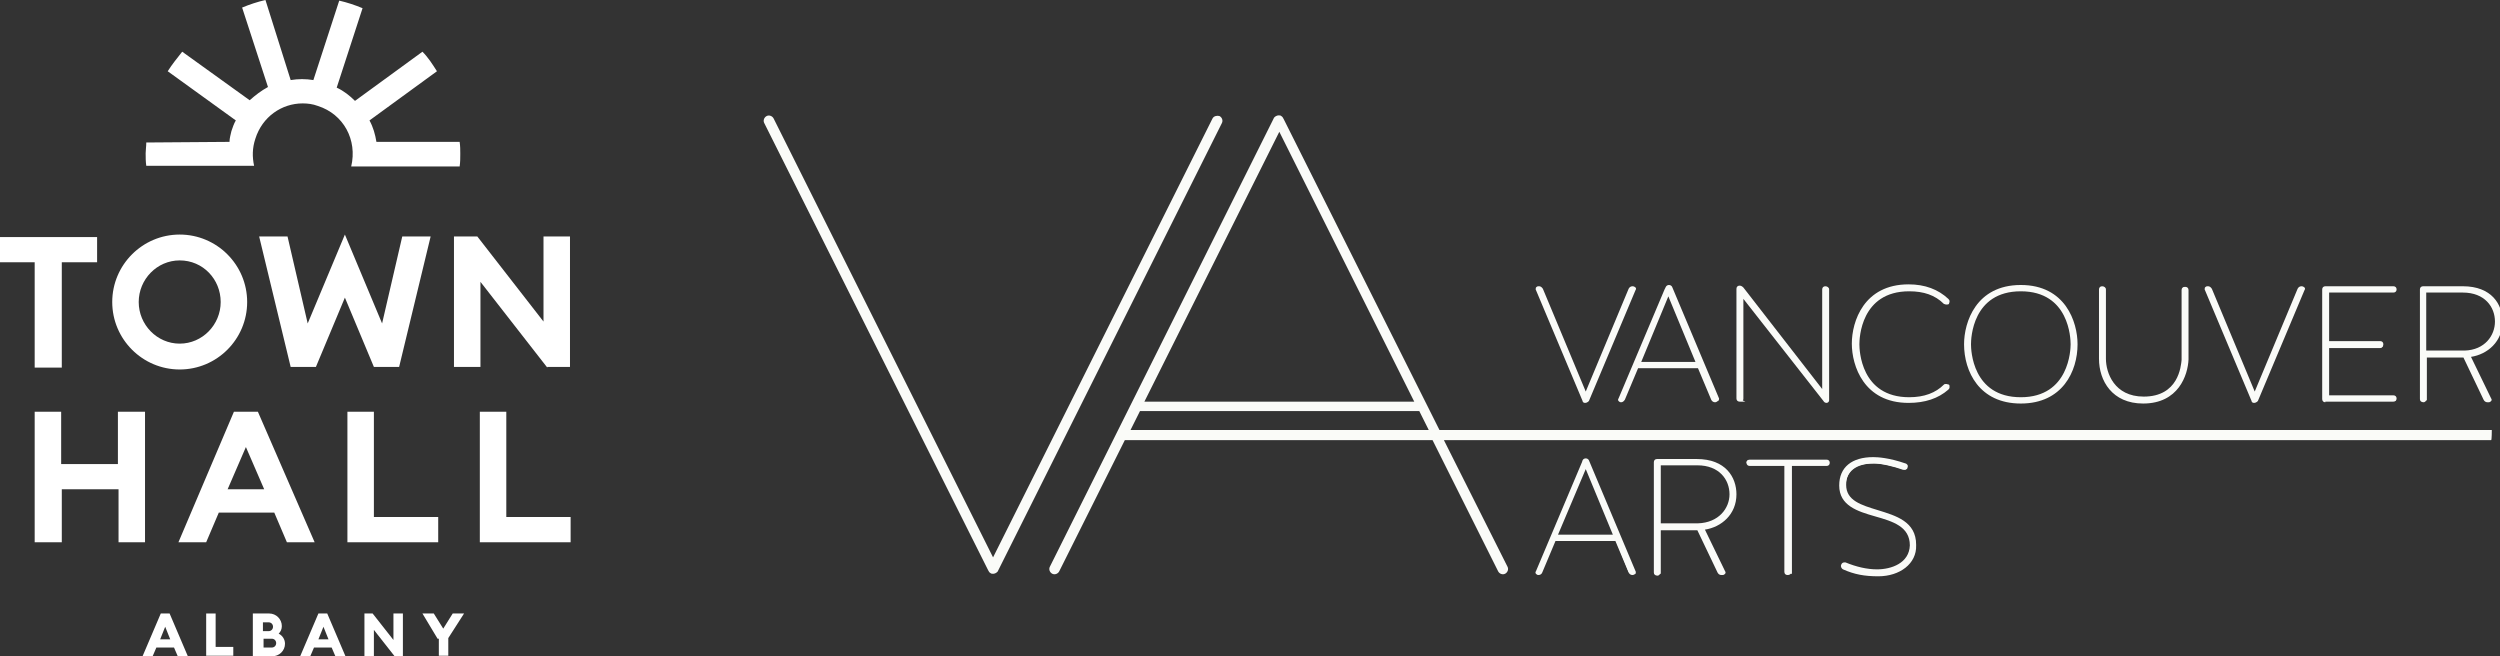 <?xml version="1.0" encoding="utf-8"?>
<!-- Generator: Adobe Illustrator 26.0.3, SVG Export Plug-In . SVG Version: 6.00 Build 0)  -->
<svg version="1.1" id="Layer_1" xmlns="http://www.w3.org/2000/svg" xmlns:xlink="http://www.w3.org/1999/xlink" x="0px" y="0px"
	 viewBox="0 0 396.5 104.1" style="enable-background:new 0 0 396.5 104.1;" xml:space="preserve">
<rect x="0" y="0" width="396.5" height="104.1" fill="#333333" stroke="none"/>
<style type="text/css">
	.st0{fill:#FFFFFF;}
	.st1{fill:#FAFBF8;}
</style>
<g>
	<g>
		<path class="st0" d="M36.4,22.5l-13.2,0.1c0,0.6-0.1,1.2-0.1,1.7c0,0.7,0,1.3,0.1,2h17.1c-0.3-1.4-0.3-2.8,0.2-4.3
			c1.1-3.5,4.2-5.6,7.5-5.6c0.8,0,1.6,0.1,2.4,0.4c4.1,1.3,6.3,5.4,5.3,9.6h17.2c0.1-0.7,0.1-1.3,0.1-2c0-0.6,0-1.2-0.1-1.9l-13.2,0
			c-0.2-1.2-0.5-2.3-1.1-3.4l10.7-7.8c-0.7-1.1-1.4-2.2-2.3-3.1l-10.7,7.8c-0.8-0.8-1.8-1.6-2.9-2.1l4.1-12.6
			c-1.2-0.5-2.4-0.9-3.7-1.2l-4.1,12.6c-1.2-0.2-2.4-0.2-3.6,0L42.1,0c-1.3,0.3-2.5,0.7-3.7,1.2l4.1,12.6c-1.1,0.6-2,1.3-2.9,2.1
			L28.9,8.2c-0.8,1-1.6,2-2.3,3.1l10.8,7.8c-0.3,0.5-0.5,1.1-0.7,1.7C36.6,21.3,36.4,21.9,36.4,22.5z"/>
		<g>
			<path class="st0" d="M25.5,97.3h1.4l2.9,6.8h-1.6l-0.6-1.4h-2.8l-0.6,1.4h-1.6L25.5,97.3z M27,101.4l-0.8-2l-0.8,2H27z"/>
			<path class="st0" d="M32.7,97.3h1.5v5.3H37v1.4h-4.3V97.3z"/>
			<path class="st0" d="M40.2,97.3h2.5c1.1,0,2,0.9,2,2c0,0.5-0.2,0.9-0.5,1.2c0.6,0.3,1,0.9,1,1.6c0,1.1-0.9,2-2.1,2h-3V97.3z
				 M42.6,100.1c0.4,0,0.7-0.3,0.7-0.7c0-0.4-0.3-0.7-0.7-0.7h-0.9v1.4H42.6z M43.1,102.7c0.4,0,0.7-0.3,0.7-0.7
				c0-0.4-0.3-0.7-0.7-0.7h-1.3v1.4H43.1z"/>
			<path class="st0" d="M50.5,97.3h1.4l2.9,6.8h-1.6l-0.6-1.4h-2.8l-0.6,1.4h-1.6L50.5,97.3z M52.1,101.4l-0.8-2l-0.8,2H52.1z"/>
			<path class="st0" d="M62.6,104.1l-3.3-4.2v4.2h-1.5v-6.8h1.3l3.3,4.2v-4.2h1.5v6.8H62.6z"/>
			<path class="st0" d="M69.4,101.3L67,97.3h1.8l1.5,2.4l1.5-2.4h1.8l-2.5,3.9v2.8h-1.5V101.3z"/>
		</g>
	</g>
	<g>
		<path class="st0" d="M5.5,41.6H0v-4h15.4v4H9.8v16.7H5.5V41.6z"/>
		<path class="st0" d="M28.5,58.6c-5.9,0-10.7-4.8-10.7-10.7c0-5.9,4.8-10.7,10.7-10.7c5.9,0,10.7,4.8,10.7,10.7
			C39.2,53.8,34.4,58.6,28.5,58.6z M28.5,54.5c3.6,0,6.5-3,6.5-6.6c0-3.6-2.8-6.6-6.5-6.6c-3.6,0-6.5,3-6.5,6.6
			C22,51.5,24.9,54.5,28.5,54.5z"/>
		<path class="st0" d="M54.7,47.2l-4.6,11h-4l-5-20.7h4.5l3.2,13.8l5.9-14.1l5.9,14.1l3.2-13.8h4.5l-5,20.7h-4L54.7,47.2z"/>
		<path class="st0" d="M86.8,58.3L76.2,44.7v13.5H72V37.5h3.7L86.2,51V37.5h4.2v20.7H86.8z"/>
	</g>
	<g>
		<path class="st0" d="M5.5,65.3h4.2v8.3h9v-8.3H23v20.7h-4.2v-8.4h-9v8.4H5.5V65.3z"/>
		<path class="st0" d="M37.1,65.3h3.8l9,20.7h-4.4l-2-4.7h-8.8l-2,4.7h-4.4L37.1,65.3z M41.9,77.6L39,70.9l-2.9,6.7H41.9z"/>
		<path class="st0" d="M55.1,65.3h4.2V82h10.2v4H55.1V65.3z"/>
		<path class="st0" d="M76.1,65.3h4.2V82h10.2v4H76.1V65.3z"/>
	</g>
</g>
<path class="st1" d="M157.5,91L157.5,91c-0.1,0-0.3,0-0.4-0.1c-0.2-0.1-0.3-0.3-0.4-0.5l-35.5-70.9c-0.2-0.4,0-0.9,0.4-1.1
	c0.4-0.2,0.9,0,1.1,0.4l34.8,69.6l34.8-69.6c0.2-0.4,0.7-0.5,1.1-0.4c0.4,0.2,0.6,0.7,0.4,1.1l-35.5,71c0,0.1-0.2,0.3-0.4,0.4
	C157.7,91,157.6,91,157.5,91L157.5,91L157.5,91z"/>
<path class="st1" d="M395.2,68.2H228.3l-24.7-49.3c-0.1-0.2-0.2-0.4-0.4-0.5c-0.1-0.1-0.2-0.1-0.4-0.1h0c-0.1,0-0.2,0-0.4,0.1
	c-0.2,0.1-0.4,0.3-0.4,0.4l-35.5,71.1c-0.2,0.4,0,0.9,0.4,1.1c0.4,0.2,0.9,0,1.1-0.4l10.4-20.8h48.8l10.4,20.8
	c0.2,0.4,0.7,0.6,1.1,0.4c0.4-0.2,0.6-0.7,0.4-1.1l-10.1-20.1h166.1C395.2,69.8,395.2,68.2,395.2,68.2z M202.9,20.9l21.4,42.8h-42.8
	L202.9,20.9z M179.3,68.2l1.5-3h44.3l1.5,3C226.6,68.2,179.3,68.2,179.3,68.2z"/>
<g>
	<path class="st1" d="M258.9,91.2c-0.3,0-0.5-0.2-0.6-0.4l-2.1-5h-9.5l-2.1,5c-0.1,0.3-0.4,0.4-0.6,0.4c-0.2,0-0.3-0.1-0.4-0.2
		c-0.1-0.1-0.1-0.3,0-0.4l7.3-17.3h0L251,73c0.1-0.2,0.3-0.3,0.5-0.3c0.2,0,0.4,0.1,0.5,0.3l7.4,17.6c0.1,0.1,0,0.3,0,0.4
		C259.2,91.1,259.1,91.2,258.9,91.2L258.9,91.2z M255.8,84.8l-4.3-10.4l-4.4,10.4H255.8z"/>
	<path class="st1" d="M251.2,73.1c0.1-0.1,0.2-0.2,0.2-0.2c0.1,0,0.2,0.1,0.2,0.2l7.4,17.6c0.1,0.1,0,0.2-0.2,0.2h-0.1
		c-0.2,0-0.3-0.1-0.4-0.2l-2.1-5.2h-9.8l-2.2,5.2c-0.1,0.1-0.2,0.2-0.4,0.2H244c-0.1,0-0.2-0.1-0.2-0.2L251.2,73.1L251.2,73.1z
		 M246.8,85.1h9.4l-4.7-11.3L246.8,85.1L246.8,85.1z"/>
	<path class="st1" d="M273,91.2c-0.3,0-0.5-0.2-0.6-0.4l-3.2-6.7h-5.8V91h-0.1c-0.1,0.2-0.3,0.3-0.4,0.3c-0.4,0-0.6-0.2-0.6-0.5
		V73.3c0-0.3,0.2-0.5,0.5-0.5h6.3c4.6,0,6.3,2.9,6.3,5.6c0,3.2-2.4,5.2-5,5.6l3.2,6.6c0.1,0.1,0.1,0.3,0,0.4
		c-0.1,0.1-0.2,0.2-0.4,0.2H273z M269.3,83c3.3-0.1,5-2.4,5-4.6c0-2.3-1.6-4.6-5.1-4.6h-5.8V83H269.3z"/>
	<path class="st1" d="M263.1,90.7c0,0.2-0.1,0.3-0.3,0.3h-0.1c-0.2,0-0.3-0.1-0.3-0.3V73.3c0-0.1,0.1-0.3,0.3-0.3h6.3
		c4.6,0,6,3,6,5.4c0,3.2-2.5,5.1-5.1,5.4l3.4,6.9c0.1,0.1,0,0.2-0.2,0.2H273c-0.2,0-0.3-0.1-0.4-0.2l-3.3-6.9h-6.2L263.1,90.7
		L263.1,90.7z M269.3,83.3c3.4-0.1,5.2-2.4,5.2-4.9c0-2.6-1.8-4.8-5.3-4.8h-6.1v9.7H269.3z"/>
	<path class="st1" d="M283.5,91.2c-0.3,0-0.5-0.2-0.5-0.5V73.9h-5.5c-0.3,0-0.5-0.2-0.5-0.5c0-0.3,0.2-0.5,0.5-0.5h12.2
		c0.3,0,0.5,0.2,0.5,0.5c0,0.3-0.2,0.5-0.5,0.5h-5.5V91H284C283.9,91.1,283.8,91.2,283.5,91.2L283.5,91.2z"/>
	<path class="st1" d="M283.8,90.7c0,0.2-0.1,0.3-0.3,0.3h-0.1c-0.2,0-0.3-0.1-0.3-0.3V73.6h-5.8c-0.2,0-0.3-0.1-0.3-0.3v0
		c0-0.1,0.1-0.3,0.3-0.3h12.2c0.1,0,0.3,0.1,0.3,0.3v0c0,0.2-0.1,0.3-0.3,0.3h-5.8L283.8,90.7L283.8,90.7z"/>
	<path class="st1" d="M297.9,91.4c-2.2,0-3.8-0.3-5.6-1.1c-0.2-0.1-0.4-0.4-0.3-0.7c0.1-0.3,0.3-0.4,0.5-0.4c0.1,0,0.1,0,0.2,0
		c1.7,0.7,3.4,1.1,5,1.1c2.3,0,5.1-1,5.2-3.8c0-3-2.7-3.8-5.5-4.6c-2.8-0.8-5.7-1.7-5.7-4.9c0-2.9,2-4.5,5.4-4.5
		c0.7,0,2.5,0.1,5.1,1c0.1,0,0.2,0.1,0.3,0.2c0.1,0.1,0.1,0.3,0,0.4c-0.1,0.3-0.3,0.4-0.5,0.4c-0.1,0-0.1,0-0.2,0
		c-1.4-0.5-3.4-1-4.7-1c-2.8,0-4.3,1.1-4.3,3.4c0,2.5,2.4,3.2,5,4c2.9,0.9,6.1,1.8,6.1,5.5v0.1l0,0C304,89.4,301.3,91.4,297.9,91.4z
		"/>
	<path class="st1" d="M303.8,86.5c0,2.5-2.3,4.6-5.9,4.6c-2.3,0-3.9-0.4-5.5-1.1c-0.1-0.1-0.2-0.2-0.1-0.3l0-0.1
		c0.1-0.1,0.2-0.2,0.3-0.1c1.6,0.7,3.3,1.1,5.1,1.1c2.8,0,5.3-1.3,5.5-4c0-6.4-11.1-3.4-11.1-9.5c0-3,2.2-4.2,5.2-4.2
		c1,0,2.7,0.2,5.1,1c0.1,0,0.2,0.2,0.1,0.3v0.1c-0.1,0.1-0.2,0.2-0.4,0.2c-1.2-0.4-3.3-1-4.8-1c-2.2,0-4.5,0.7-4.6,3.6
		C292.6,82.7,303.8,79.8,303.8,86.5L303.8,86.5z"/>
</g>
<g>
	<path class="st1" d="M251.4,63.9c-0.2,0-0.4-0.1-0.4-0.3L243.6,46c-0.1-0.1,0-0.3,0-0.4c0.1-0.1,0.2-0.2,0.4-0.2h0.1
		c0.2,0,0.4,0.1,0.6,0.4l6.8,16.3l6.8-16.3c0.1-0.2,0.3-0.4,0.6-0.4h0.1c0.1,0,0.3,0.1,0.4,0.2c0.1,0.1,0.1,0.3,0,0.4l-7.4,17.6
		C251.8,63.8,251.6,63.9,251.4,63.9z"/>
	<path class="st1" d="M244,45.7h0.1c0.2,0,0.3,0.1,0.4,0.2l7,16.9l7-16.9c0.1-0.1,0.2-0.2,0.4-0.2h0.1c0.1,0,0.2,0.1,0.2,0.2
		l-7.4,17.7c0,0.1-0.1,0.1-0.2,0.1s-0.2-0.1-0.2-0.1l-7.4-17.7C243.8,45.8,243.8,45.7,244,45.7L244,45.7z"/>
	<path class="st1" d="M272,63.8c-0.3,0-0.5-0.2-0.6-0.4l-2.1-5h-9.5l-2.1,5c-0.2,0.3-0.4,0.4-0.6,0.4c-0.2,0-0.3-0.1-0.4-0.2
		s-0.1-0.3,0-0.4l7.3-17.3h0l0.2-0.4c0.1-0.2,0.3-0.3,0.5-0.3c0.2,0,0.4,0.1,0.5,0.3l7.4,17.6c0.1,0.1,0,0.3,0,0.4
		C272.3,63.7,272.2,63.8,272,63.8L272,63.8z M268.9,57.4L264.6,47l-4.3,10.4H268.9z"/>
	<path class="st1" d="M264.4,45.7c0.1-0.1,0.2-0.2,0.2-0.2c0.1,0,0.2,0.1,0.2,0.2l7.4,17.6c0.1,0.1,0,0.2-0.2,0.2H272
		c-0.2,0-0.3-0.1-0.4-0.2l-2.1-5.2h-9.8l-2.2,5.2c-0.1,0.1-0.2,0.2-0.4,0.2h-0.1c-0.1,0-0.2-0.1-0.2-0.2L264.4,45.7L264.4,45.7z
		 M259.9,57.7h9.4l-4.7-11.3L259.9,57.7L259.9,57.7z"/>
	<path class="st1" d="M289.7,63.9c-0.2,0-0.4-0.1-0.5-0.3l-12.7-16.2v15.8c0,0.1,0,0.2-0.1,0.3l0.4,0.2l-0.9,0
		c-0.3,0-0.5-0.2-0.5-0.5V45.8c0-0.3,0.2-0.5,0.5-0.5c0.2,0,0.4,0.1,0.6,0.3L289,61.7V45.9c0-0.3,0.2-0.5,0.5-0.5
		c0.3,0,0.6,0.2,0.6,0.5v17.6C290.1,63.7,289.9,63.9,289.7,63.9z"/>
	<path class="st1" d="M275.9,63.5c-0.2,0-0.3-0.1-0.3-0.3V45.8c0-0.1,0.1-0.2,0.2-0.2c0.2,0,0.3,0.1,0.4,0.2l13.1,16.7V45.9
		c0-0.1,0.1-0.3,0.3-0.3h0.1c0.1,0,0.3,0.1,0.3,0.3v17.6c0,0.1-0.1,0.2-0.2,0.2c-0.1,0-0.2-0.1-0.3-0.2l-13.2-16.8v16.6
		C276.2,63.4,276.1,63.5,275.9,63.5L275.9,63.5L275.9,63.5z"/>
	<path class="st1" d="M302.7,63.9c-7.1,0-9-5.9-9-9.4c0-3.5,1.9-9.4,9-9.4c2.6,0,4.7,0.8,6.3,2.3c0.1,0.1,0.2,0.2,0.2,0.4
		s-0.1,0.3-0.1,0.4c-0.1,0.1-0.2,0.1-0.4,0.1s-0.3-0.1-0.4-0.1c-1.4-1.4-3.2-2-5.5-2c-7.7,0-7.9,7.5-7.9,8.4s0.2,8.4,7.9,8.4
		c2.4,0,4.2-0.7,5.5-2c0.1-0.1,0.2-0.1,0.4-0.1c0.1,0,0.3,0.1,0.4,0.1c0.1,0.1,0.1,0.2,0.1,0.4s-0.1,0.3-0.2,0.4
		C307.4,63.2,305.3,63.9,302.7,63.9z"/>
	<path class="st1" d="M302.7,63.2c2.7,0,4.5-0.9,5.7-2.1c0.1-0.1,0.3-0.1,0.4,0s0.1,0.3,0,0.4c-1.4,1.3-3.3,2.2-6.1,2.2
		c-6.7,0-8.7-5.5-8.7-9.1c0-3.7,2-9.1,8.7-9.1c2.8,0,4.7,0.9,6.1,2.2c0.1,0.1,0.1,0.3,0,0.4s-0.3,0.1-0.4,0c-1.2-1.2-3-2.1-5.7-2.1
		c-7.2,0-8.2,6.4-8.2,8.6S295.6,63.2,302.7,63.2L302.7,63.2z"/>
	<path class="st1" d="M320.5,64c-6.6,0-9-5.1-9-9.4c0-3.5,1.9-9.4,9-9.4s9,5.9,9,9.4C329.5,58.9,327.1,64,320.5,64z M320.5,46.2
		c-7.7,0-7.9,7.5-7.9,8.4c0,0.9,0.2,8.4,7.9,8.4c7.7,0,7.9-7.6,7.9-8.4C328.4,53.7,328.2,46.2,320.5,46.2z"/>
	<path class="st1" d="M329.2,54.5c0,3.8-2,9.2-8.7,9.2s-8.7-5.3-8.7-9.2c0-3.7,2-9.1,8.7-9.1S329.2,50.9,329.2,54.5z M312.3,54.5
		c0,2.2,1,8.7,8.2,8.7s8.2-6.4,8.2-8.7s-1-8.6-8.2-8.6S312.3,52.3,312.3,54.5z"/>
	<path class="st1" d="M339.9,64c-4.9,0-7-3.6-7-7.1v-11c0-0.3,0.2-0.5,0.5-0.5c0.3,0,0.6,0.2,0.6,0.5v11c0,2.2,1.3,6,6,6
		c5.5,0,5.9-4.8,6-5.8l0-11.1c0-0.3,0.2-0.5,0.5-0.5h0.1c0.3,0,0.5,0.2,0.5,0.5v11C347,59.5,345.5,64,339.9,64z"/>
	<path class="st1" d="M346.1,56.9v-11c0-0.1,0.1-0.3,0.3-0.3h0.1c0.1,0,0.3,0.1,0.3,0.3v11c0,3-1.8,6.8-6.9,6.8
		c-5.1,0-6.8-3.9-6.8-6.8v-11c0-0.1,0.1-0.3,0.3-0.3h0.1c0.1,0,0.3,0.1,0.3,0.3v11c0,2.2,1.2,6.2,6.2,6.2
		C344.9,63.1,346.1,59.2,346.1,56.9L346.1,56.9z"/>
	<path class="st1" d="M357.5,63.9c-0.2,0-0.4-0.1-0.4-0.3L349.7,46c-0.1-0.1,0-0.3,0-0.4c0.1-0.1,0.2-0.2,0.4-0.2h0.1
		c0.2,0,0.4,0.1,0.6,0.4l6.8,16.3l6.8-16.3c0.1-0.2,0.3-0.4,0.6-0.4h0.1c0.1,0,0.3,0.1,0.4,0.2c0.1,0.1,0.1,0.3,0,0.4l-7.4,17.6
		C357.9,63.8,357.7,63.9,357.5,63.9z"/>
	<path class="st1" d="M350.1,45.7h0.1c0.2,0,0.3,0.1,0.4,0.2l7,16.9l7-16.9c0.1-0.1,0.2-0.2,0.4-0.2h0.1c0.1,0,0.2,0.1,0.2,0.2
		l-7.4,17.7c0,0.1-0.1,0.1-0.2,0.1c-0.1,0-0.2-0.1-0.2-0.1l-7.4-17.7C349.9,45.8,349.9,45.7,350.1,45.7L350.1,45.7z"/>
	<path class="st1" d="M368.8,63.8c-0.3,0-0.5-0.2-0.5-0.5V45.9c0-0.3,0.2-0.5,0.5-0.5h10.8c0.3,0,0.5,0.2,0.5,0.5
		c0,0.3-0.2,0.5-0.5,0.5h-10.2v7.7h8.1c0.3,0,0.5,0.2,0.5,0.5c0,0.3-0.2,0.6-0.5,0.6h-8.1v7.5h10.2c0.3,0,0.5,0.2,0.5,0.5
		c0,0.3-0.2,0.5-0.5,0.5H368.8z"/>
	<path class="st1" d="M369.2,55v8h10.5c0.1,0,0.3,0.1,0.3,0.3v0c0,0.2-0.1,0.3-0.3,0.3h-10.8c-0.2,0-0.3-0.1-0.3-0.3V45.9
		c0-0.1,0.1-0.3,0.3-0.3h10.8c0.1,0,0.3,0.1,0.3,0.3v0c0,0.2-0.1,0.3-0.3,0.3h-10.5v8.2h8.4c0.1,0,0.3,0.1,0.3,0.3v0.1
		c0,0.2-0.1,0.3-0.3,0.3L369.2,55L369.2,55z"/>
	<path class="st1" d="M394.5,63.8c-0.3,0-0.5-0.2-0.6-0.4l-3.2-6.7h-5.8v6.8h-0.1c-0.1,0.2-0.3,0.3-0.4,0.3c-0.4,0-0.6-0.2-0.6-0.5
		V45.9c0-0.3,0.2-0.5,0.5-0.5h6.3c4.6,0,6.3,2.9,6.3,5.6c0,3.2-2.4,5.2-5,5.6l3.2,6.6c0.1,0.1,0.1,0.3,0,0.4
		c-0.1,0.1-0.2,0.2-0.4,0.2H394.5z M390.9,55.6c3.2-0.1,4.8-2.4,4.8-4.6c0-2.3-1.6-4.6-5.1-4.6h-5.8v9.2H390.9z"/>
	<path class="st1" d="M384.6,63.3c0,0.2-0.1,0.3-0.3,0.3h-0.1c-0.2,0-0.3-0.1-0.3-0.3V45.9c0-0.1,0.1-0.3,0.3-0.3h6.3
		c4.6,0,6,3,6,5.4c0,3.2-2.5,5.1-5.1,5.4l3.4,6.9c0.1,0.1,0,0.2-0.2,0.2h-0.2c-0.2,0-0.3-0.1-0.4-0.2l-3.3-6.9h-6.2L384.6,63.3
		L384.6,63.3z M390.8,55.9c3.4-0.1,5.2-2.4,5.2-4.9c0-2.6-1.8-4.8-5.3-4.8h-6.1v9.7L390.8,55.9L390.8,55.9z"/>
</g>
</svg>
